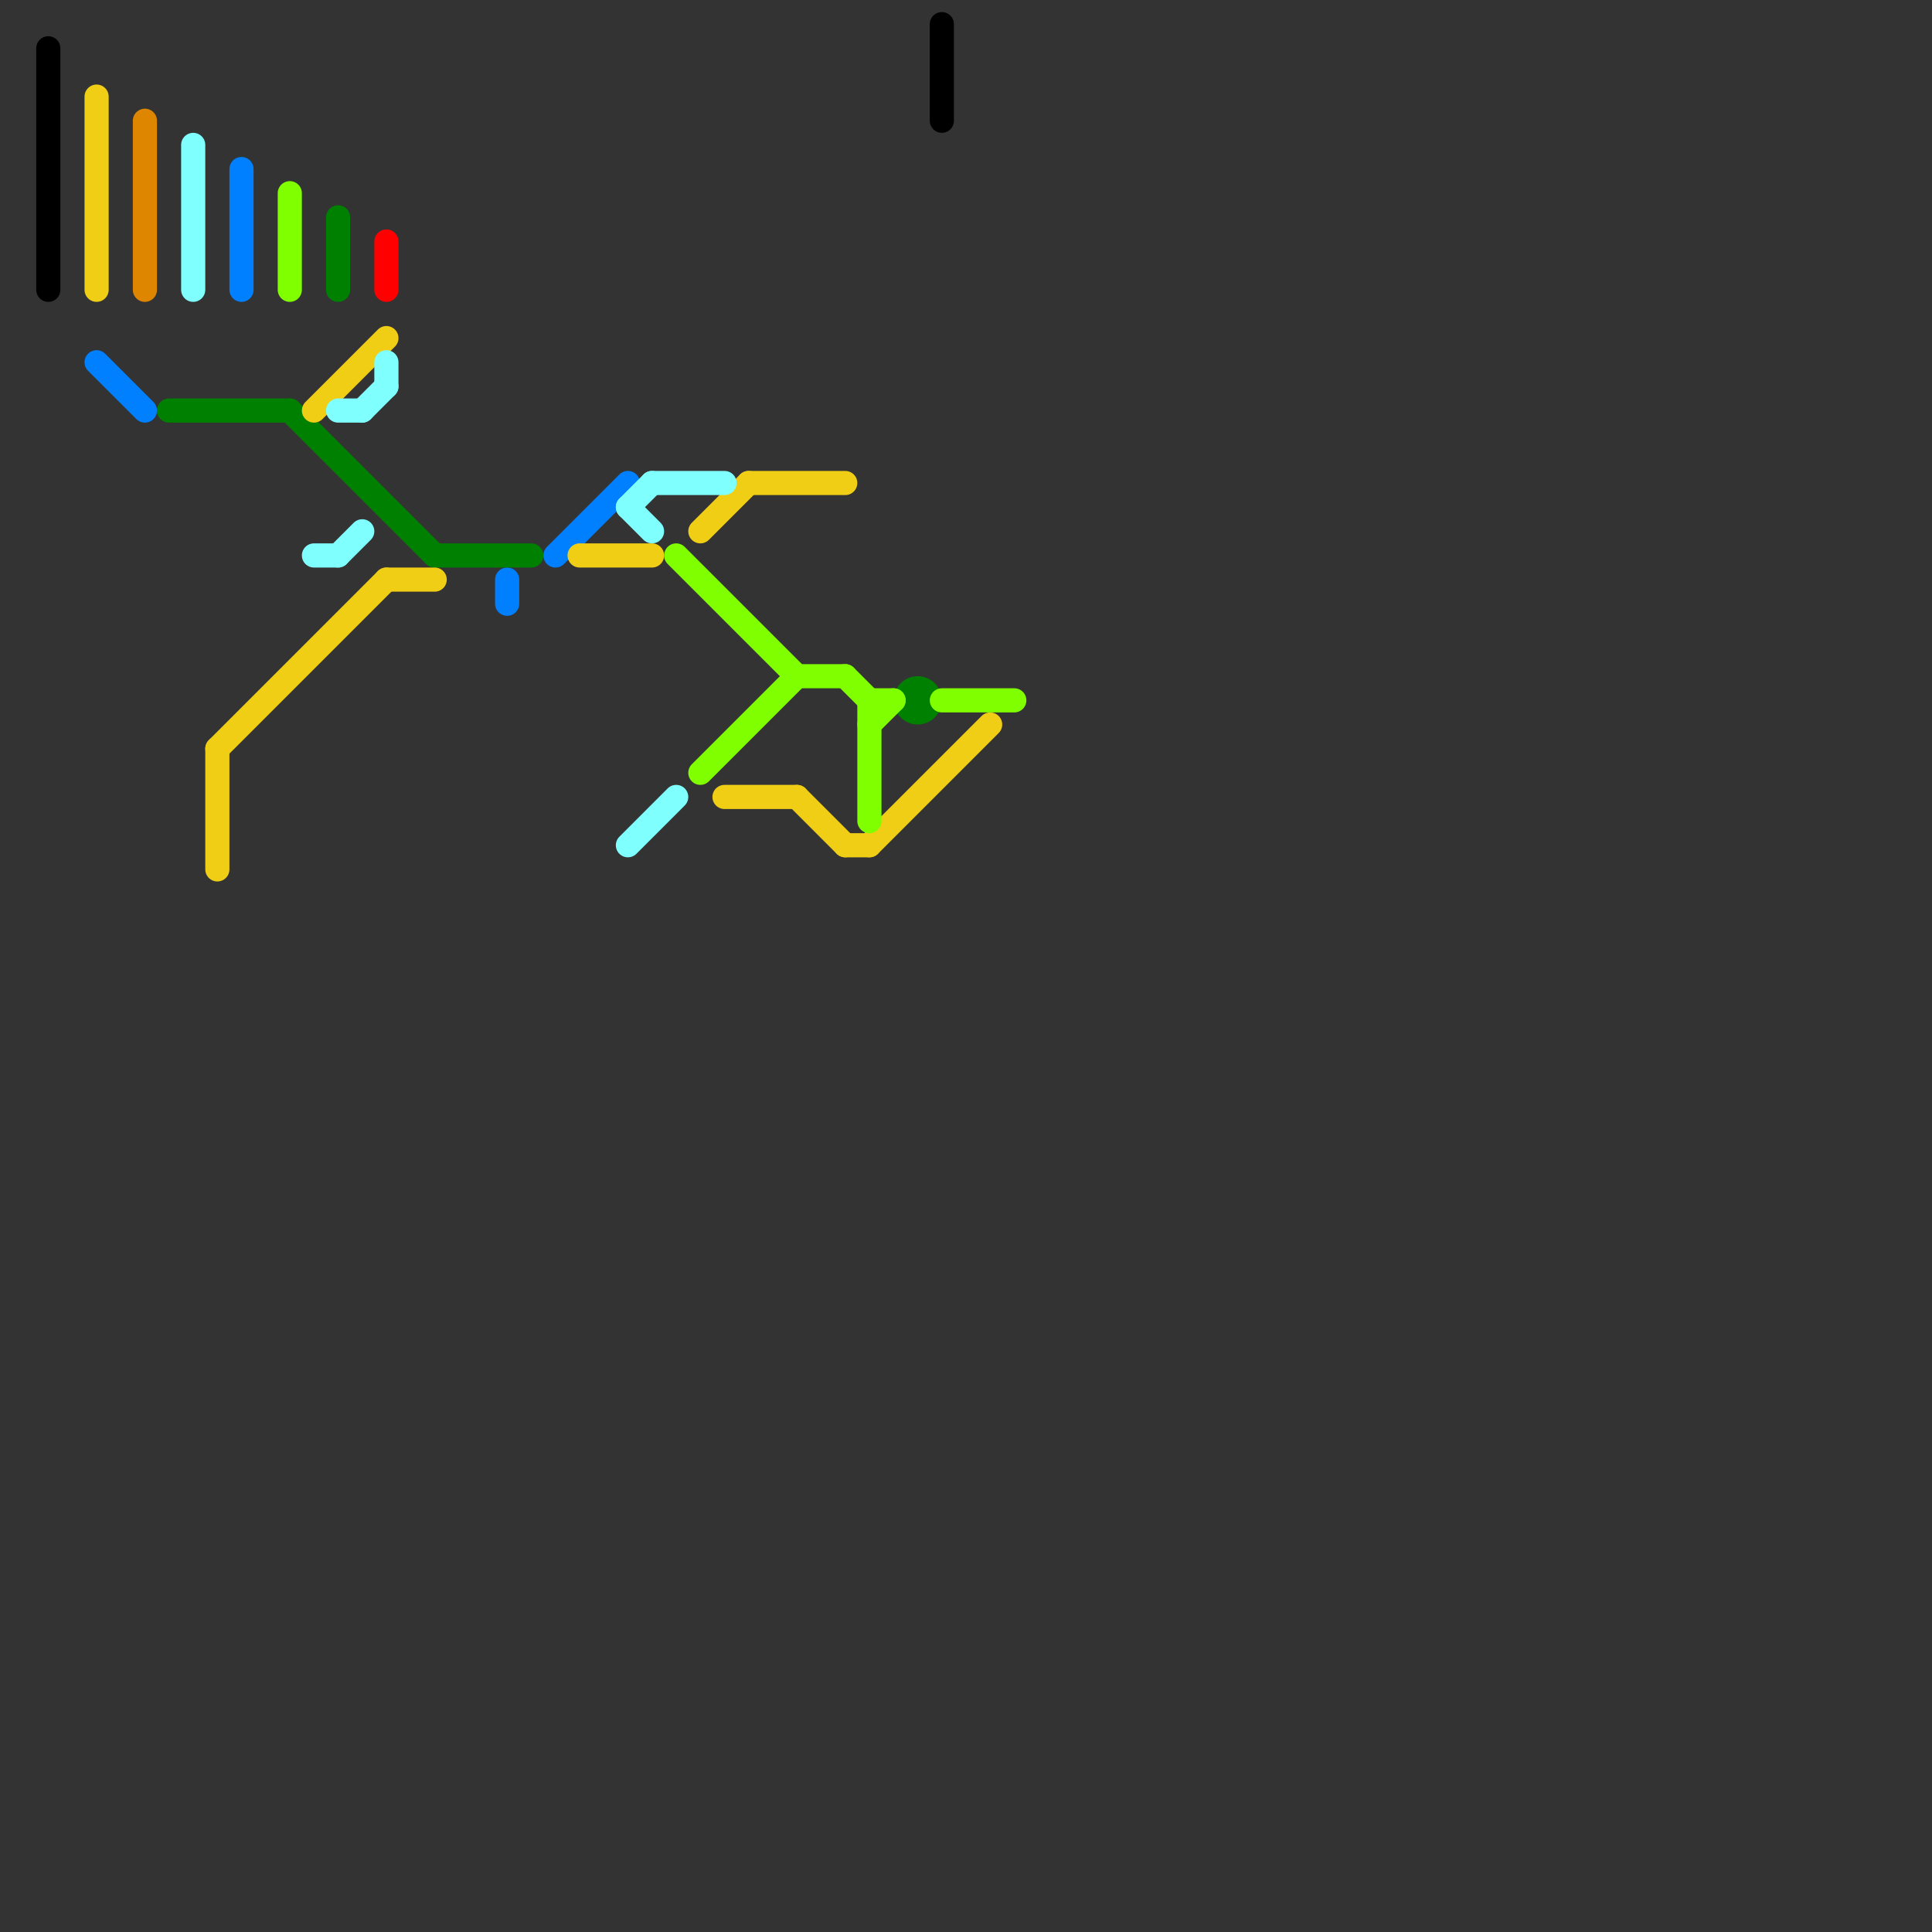 
<svg version="1.1" xmlns="http://www.w3.org/2000/svg" viewBox="0 0 80 80">
<rect x="0" y="0" width="80" height="80" fill="#333333" stroke="none"/>
<style>text { font: 1px Helvetica; font-weight: 600; white-space: pre; dominant-baseline: central; } line { stroke-width: 1; fill: none; stroke-linecap: round; stroke-linejoin: round; } .c0 { stroke: #0080ff } .c1 { stroke: #008000 } .c2 { stroke: #f0ce15 } .c3 { stroke: #80ff00 } .c4 { stroke: #80ffff } .c5 { stroke: #ff0000 } .c6 { stroke: #000000 } .c7 { stroke: #df8600 }</style><defs><g id="wm-xf"><circle r="1.2" fill="#000"/><circle r="0.9" fill="#fff"/><circle r="0.6" fill="#000"/><circle r="0.3" fill="#fff"/></g><g id="wm"><circle r="0.6" fill="#000"/><circle r="0.3" fill="#fff"/></g></defs><line class="c0" x1="10" y1="7" x2="10" y2="12"/><line class="c0" x1="4" y1="15" x2="6" y2="17"/><line class="c0" x1="23" y1="23" x2="26" y2="20"/><line class="c0" x1="21" y1="24" x2="21" y2="25"/><line class="c1" x1="7" y1="17" x2="12" y2="17"/><line class="c1" x1="14" y1="9" x2="14" y2="12"/><line class="c1" x1="12" y1="17" x2="18" y2="23"/><line class="c1" x1="18" y1="23" x2="22" y2="23"/><circle cx="38" cy="29" r="1" fill="#008000" /><line class="c2" x1="35" y1="35" x2="36" y2="35"/><line class="c2" x1="31" y1="20" x2="35" y2="20"/><line class="c2" x1="29" y1="22" x2="31" y2="20"/><line class="c2" x1="33" y1="33" x2="35" y2="35"/><line class="c2" x1="4" y1="4" x2="4" y2="12"/><line class="c2" x1="30" y1="33" x2="33" y2="33"/><line class="c2" x1="16" y1="24" x2="18" y2="24"/><line class="c2" x1="9" y1="31" x2="16" y2="24"/><line class="c2" x1="24" y1="23" x2="27" y2="23"/><line class="c2" x1="36" y1="35" x2="41" y2="30"/><line class="c2" x1="9" y1="31" x2="9" y2="36"/><line class="c2" x1="13" y1="17" x2="16" y2="14"/><line class="c3" x1="36" y1="29" x2="37" y2="29"/><line class="c3" x1="12" y1="8" x2="12" y2="12"/><line class="c3" x1="36" y1="30" x2="37" y2="29"/><line class="c3" x1="28" y1="23" x2="33" y2="28"/><line class="c3" x1="36" y1="29" x2="36" y2="34"/><line class="c3" x1="29" y1="32" x2="33" y2="28"/><line class="c3" x1="33" y1="28" x2="35" y2="28"/><line class="c3" x1="35" y1="28" x2="36" y2="29"/><line class="c3" x1="39" y1="29" x2="42" y2="29"/><line class="c4" x1="26" y1="21" x2="27" y2="20"/><line class="c4" x1="16" y1="15" x2="16" y2="16"/><line class="c4" x1="15" y1="17" x2="16" y2="16"/><line class="c4" x1="26" y1="35" x2="28" y2="33"/><line class="c4" x1="8" y1="6" x2="8" y2="12"/><line class="c4" x1="14" y1="17" x2="15" y2="17"/><line class="c4" x1="27" y1="20" x2="30" y2="20"/><line class="c4" x1="26" y1="21" x2="27" y2="22"/><line class="c4" x1="13" y1="23" x2="14" y2="23"/><line class="c4" x1="14" y1="23" x2="15" y2="22"/><line class="c5" x1="16" y1="10" x2="16" y2="12"/><line class="c6" x1="2" y1="2" x2="2" y2="12"/><line class="c6" x1="39" y1="1" x2="39" y2="5"/><line class="c7" x1="6" y1="5" x2="6" y2="12"/>
</svg>
